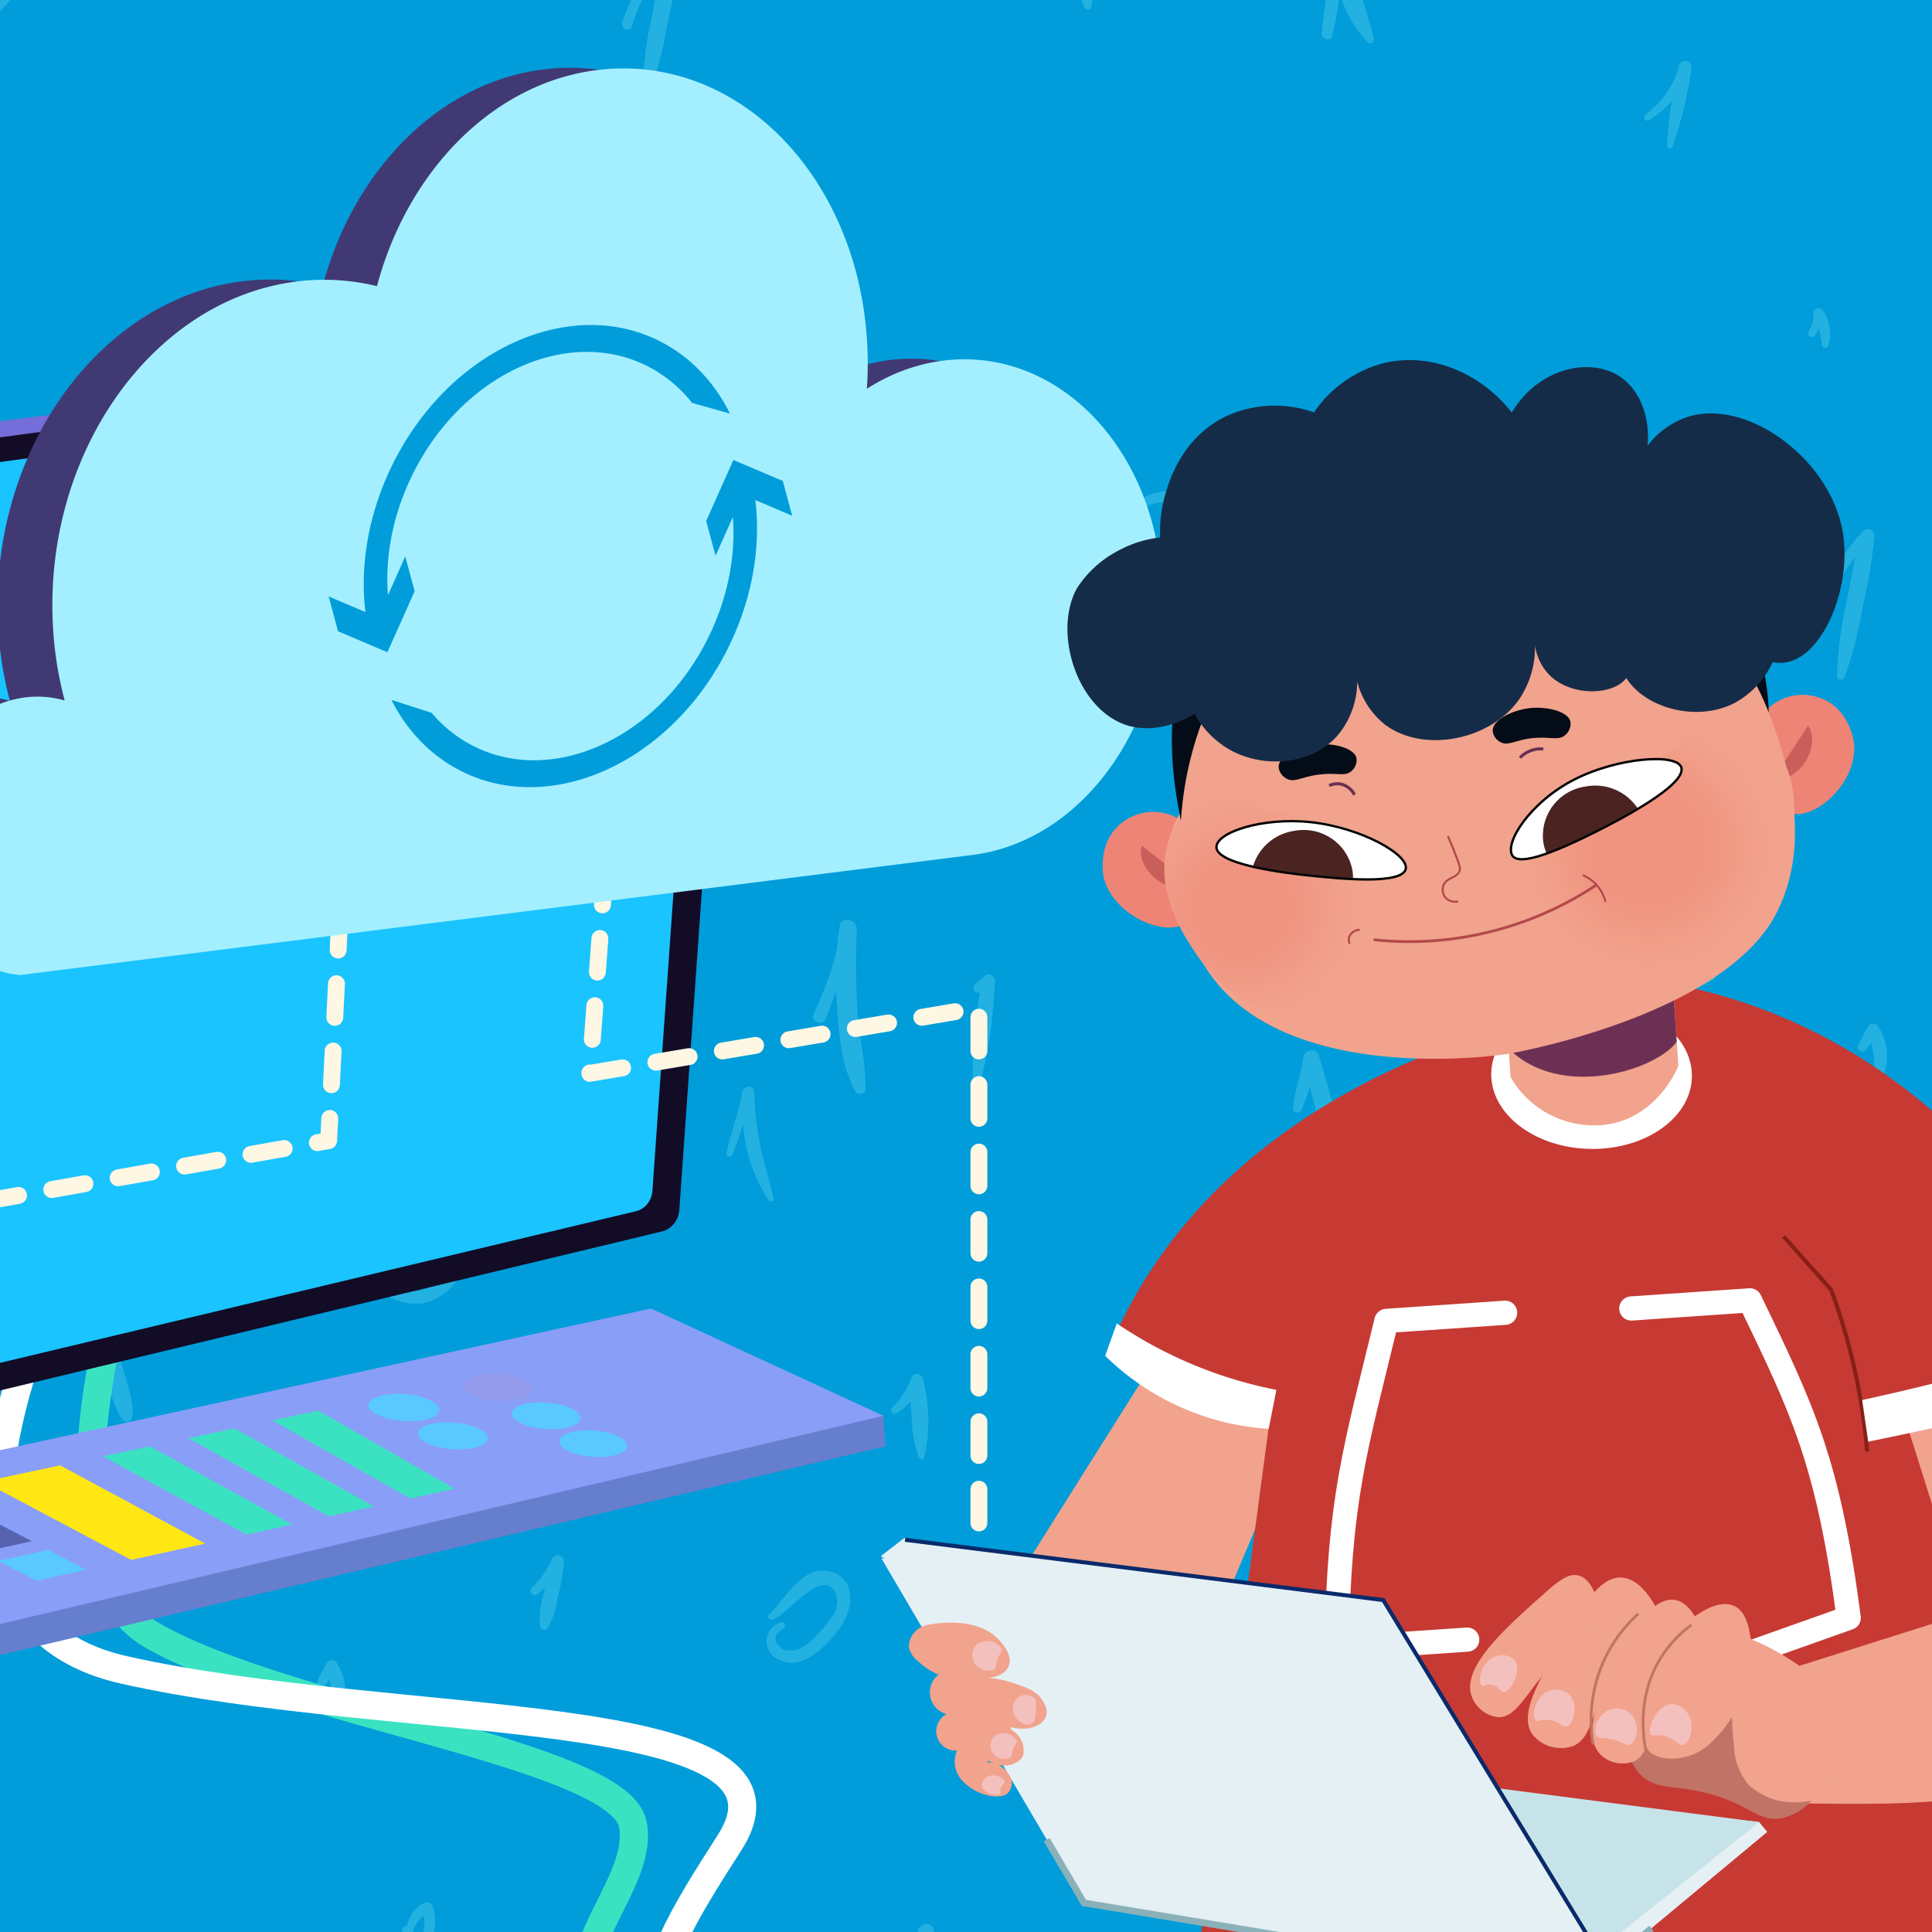 <svg width="204" height="204" fill="none" xmlns="http://www.w3.org/2000/svg"><rect width="100%" height="100%" fill="#333333" stroke="none"/><g clip-path="url(#a)"><path fill="#009DDA" d="M0 0h204v204H0z"/><g clip-path="url(#b)" fill="#B0FFFF"><g opacity=".2"><path d="M140.516 115.801c-.413-1.462-.84-2.94-1.29-4.387-.27-.833-1.523-.548-1.605.232-.21 1.83-.953 3.57-1.088 5.408a.42.42 0 0 0 .098.262c.06.075.142.128.24.158a.529.529 0 0 0 .285-.015.467.467 0 0 0 .217-.18c.383-.81.69-1.65.93-2.505.165.645.345 1.297.518 1.935.225 1.357.72 2.647 1.462 3.802a.586.586 0 0 0 .263.18.58.58 0 0 0 .592-.172.53.53 0 0 0 .135-.293c.233-1.53-.352-2.992-.75-4.432l-.007.007zM-1.381-9.813c-.638-.195-1.305-.263-1.965-.195a4.96 4.96 0 0 0-4.29 3.622c-.068.278.352.353.457.12a4.28 4.28 0 0 1 2.4-2.302 4.389 4.389 0 0 1 1.673-.285c.57.015 1.132.15 1.65.382a5.017 5.017 0 0 1 2.25 6.105C.02-.288-2.71 2.232-5.124 1.414c-2.82-.967-2.512-4.53-2.872-6.87a.361.361 0 0 0-.113-.21.346.346 0 0 0-.45 0 .324.324 0 0 0-.112.21c-.578 3.023.187 7.695 3.907 8.273 3.15.495 6.323-2.415 7.095-5.288.773-2.872-.712-6.382-3.72-7.335l.008-.008zM153.282 194.532c-.338-3.345-3.623-4.568-6.451-3.09-2.347 1.23-5.017 4.635-3.772 7.417.03.06.075.113.127.15a.41.41 0 0 0 .18.068c.068 0 .135 0 .195-.03a.414.414 0 0 0 .158-.12c.645 2.212 2.452 4.29 4.92 3.577 1.5-.427 2.385-1.95 3.143-3.187a7.858 7.858 0 0 0 1.5-4.8v.015zm-3.923 5.542c-1.08 1.343-2.663 1.17-3.675-.172a17.822 17.822 0 0 1-1.35-2.543 7.7 7.7 0 0 1 1.725-3.225c1.582-1.597 5.093-2.7 5.565.465.24 1.92-1.155 4.035-2.265 5.475zM198.245 108.293a.595.595 0 0 0-.247-.18.619.619 0 0 0-.308-.03.575.575 0 0 0-.285.12.638.638 0 0 0-.187.24c-.338.623-.698 1.245-.99 1.898a.468.468 0 0 0-.038.36c.038.12.12.225.233.285.112.06.24.075.36.038a.488.488 0 0 0 .285-.233c.18-.217.337-.442.495-.668.112.383.195.773.247 1.171.12.832.113 1.71.24 2.557.015.075.053.15.105.203.053.052.128.09.203.097.075.008.157 0 .225-.045a.338.338 0 0 0 .15-.172c.412-.9.585-1.898.502-2.888a5.68 5.68 0 0 0-.99-2.753zM114.933-5.71c-.308-2.258-.578-4.523-1.02-6.751a.83.83 0 0 0-.713-.608.82.82 0 0 0-.48.083.846.846 0 0 0-.352.337c-.84 1.845-2.4 3.346-3.293 5.25a.355.355 0 0 0-.007.263.4.4 0 0 0 .165.203c.075.045.172.06.255.037a.33.33 0 0 0 .217-.142 32.951 32.951 0 0 1 2.753-3.683c.187 1.77.442 3.54.675 5.303a21.6 21.6 0 0 0 1.335 6.157c.037.083.097.15.18.195a.4.4 0 0 0 .262.045.39.39 0 0 0 .233-.12.486.486 0 0 0 .12-.24 21.925 21.925 0 0 0-.345-6.337l.015.007zM66.166 58.401a4.66 4.66 0 0 0-1.83-3.39 4.625 4.625 0 0 0-1.778-.84 4.725 4.725 0 0 0-1.972-.037c-2.348.525-4.103 3.345-3.015 5.655.142.285.667.27.667-.097a4.119 4.119 0 0 1 .293-1.95 4.21 4.21 0 0 1 1.155-1.598 3.149 3.149 0 0 1 4.387.555c1.23 1.492.585 3.653-.247 5.183a3.983 3.983 0 0 1-1.673 1.807c-1.012.435-3.03-.637-1.83-1.875.435-.45-.345-1.215-.795-.765-1.672 1.59.053 4.26 2.183 4.095 2.902-.217 4.567-4.275 4.447-6.735l.008-.008zM29.73 112.411c-.578-1.935-3.03-3.18-4.83-2.047-.503.33-.9.795-1.148 1.342a3.189 3.189 0 0 0-.262 1.748 3.065 3.065 0 0 1-.083-.698c0-.487-.75-.585-.758-.082a3.874 3.874 0 0 0 1.006 2.827c.345.383.765.683 1.23.9.465.218.975.338 1.485.353a3.567 3.567 0 0 0 2.715-1.373c.322-.412.547-.9.66-1.41a3.647 3.647 0 0 0-.008-1.56h-.007zm-3.195 3.345a2.527 2.527 0 0 1-2.445-1.057c.082.09.172.165.27.24.052.037.112.06.172.06.06 0 .12-.023.173-.06a.294.294 0 0 0 .097-.15.298.298 0 0 0-.015-.18 2.668 2.668 0 0 1-.24-1.613c.09-.547.353-1.057.743-1.455 1.087-1.005 2.827-.24 3.345 1.02.577 1.44-.668 2.97-2.063 3.21l-.022-.015h-.015zM145.061 4.175c-.39-2.018-1.2-3.938-1.672-5.926a32.685 32.685 0 0 1-.84-6.21c-.06-1.05-1.89-1.042-1.883 0v1.275c-.12 3.42-.787 6.825-1.102 10.223-.06.6.922.923 1.087.278.353-1.486.638-2.993.833-4.516a11.888 11.888 0 0 0 2.985 5.213c.232.233.645-.052.585-.345l.007.008zM192.418 32.728a.496.496 0 0 0-.285-.172.5.5 0 0 0-.33.03.486.486 0 0 0-.248.225.552.552 0 0 0-.067.33 3.37 3.37 0 0 1-.51 1.852c-.248.42.315.833.615.465.172-.247.322-.502.45-.78.157.585.262 1.178.337 1.77a.336.336 0 0 0 .105.188c.053.052.12.082.195.09.075.007.15 0 .21-.045a.321.321 0 0 0 .143-.158c.21-.637.262-1.312.15-1.972a4.186 4.186 0 0 0-.773-1.823h.008zM91.382 115.044c.052-2.708-.608-5.34-.833-8.041a81.57 81.57 0 0 1-.075-8.88c0-1.17-1.807-1.395-1.83-.21-.127.758-.21 1.53-.27 2.303a34.707 34.707 0 0 1-2.46 6.847c-.36.833.9 1.313 1.268.518.42-.975.787-1.973 1.102-2.985 0 .72.068 1.417.12 2.122.218 2.896.488 5.918 1.898 8.491.247.42 1.065.442 1.08-.165zM32.175 44.819c0-3.63-1.462-7.613-2.625-11.033a.827.827 0 0 0-.33-.555.854.854 0 0 0-1.185.172.822.822 0 0 0-.157.63c0 1.995-.886 3.968-1.208 5.94a.42.42 0 0 0 .097.263c.06.075.143.127.24.15a.524.524 0 0 0 .285-.015.465.465 0 0 0 .218-.18c.405-1.028.667-2.138.99-3.225.262.982.525 1.965.84 2.932a22.067 22.067 0 0 0 1.823 5.063c.247.375 1.027.428 1.02-.142h-.008zM71.784-5.29a.674.674 0 0 0-.098-.42.719.719 0 0 0-.33-.286.72.72 0 0 0-.435-.03.737.737 0 0 0-.367.233A22.617 22.617 0 0 0 65.7 2.36c-.202.675.84 1.095 1.02.42a17.092 17.092 0 0 1 3.038-5.85c-.345 1.56-.593 3.164-.9 4.71a39.549 39.549 0 0 0-1.02 7.785.392.392 0 0 0 .075.27.395.395 0 0 0 .232.157.4.4 0 0 0 .465-.232 37.172 37.172 0 0 0 1.86-7.125 59.633 59.633 0 0 0 1.32-7.786h-.007zM86.335 45.501a79.92 79.92 0 0 1-.203-9.285c.135-2.97.675-5.85 1.005-8.776a.863.863 0 0 0-.157-.54.803.803 0 0 0-.466-.314.857.857 0 0 0-.562.052.867.867 0 0 0-.405.397c-1.478 3.646-3.638 7.096-5.49 10.56-.368.676.727 1.096 1.095.443 1.147-2.062 2.235-4.177 3.405-6.307-.503 4.65-.09 9.36 1.222 13.853.03.052.076.105.128.127.053.03.12.038.18.03a.29.29 0 0 0 .165-.082.268.268 0 0 0 .083-.165v.007zM14.542 85.418a2.718 2.718 0 0 0-2.175-1.913 1.951 1.951 0 0 0-1.26.248c-.375.225-.667.57-.825.982-.075.21-.113.435-.12.66a.602.602 0 0 0-.278.285.557.557 0 0 0-.03.398 4.566 4.566 0 0 0 1.336 1.875c.6.495 1.32.832 2.085.967a.623.623 0 0 0 .592-.255c.345-.457.585-.982.698-1.545a3.918 3.918 0 0 0-.03-1.695l.007-.007zm-2.032-.45c1.005.495.93 1.672.517 2.55a3.913 3.913 0 0 1-1.897-1.35 1.013 1.013 0 0 1-.03-.578c.052-.187.157-.36.307-.495.15-.127.338-.21.533-.232a.945.945 0 0 1 .57.112v-.007zM45.623 201.177a.602.602 0 0 0-.315-.293.605.605 0 0 0-.427 0 3.433 3.433 0 0 0-1.905 2.453.42.42 0 0 0-.285.052.4.4 0 0 0-.18.233 3.177 3.177 0 0 0 1.17 3.12c.097.075.21.113.337.113.128 0 .24-.038.338-.113a5.248 5.248 0 0 0 1.462-2.603 5.302 5.302 0 0 0-.18-2.977l-.015.015zm-1.672 4.38a2.197 2.197 0 0 1-.503-.75v-.067c.03-.481.165-.946.39-1.366.225-.42.533-.795.915-1.087.105.57.083 1.155-.052 1.725a4.047 4.047 0 0 1-.75 1.553v-.008zM177.26 7.01c0 .135-.06.277-.09.412a9.324 9.324 0 0 1-3.45 4.665c-.315.24 0 .833.367.615a9.42 9.42 0 0 0 2.445-2.077 31.842 31.842 0 0 0-.487 4.77c0 .292.412.442.525.135a41.581 41.581 0 0 0 2.032-8.355c.143-.87-1.185-1.013-1.35-.158l.008-.007zM44.513 73.717c-4.478-1.387-7.193 6.63-3.038 8.13 0 .016 0 .03.015.046.008.015.023.022.038.03 2.122.96 3.93-.93 4.522-2.82.593-1.89.863-4.643-1.537-5.393v.007zm1.005 4.845c-.323 1.725-1.538 3.788-3.495 3.346a.28.28 0 0 0 .09-.098.247.247 0 0 0 .03-.127.353.353 0 0 0-.03-.128.28.28 0 0 0-.09-.098c-1.89-1.77-1.628-6.495 1.537-6.682 2.243-.165 2.25 2.25 1.958 3.795v-.008zM180.942 95.64c-4.47-1.387-7.185 6.631-3.03 8.131v.045c.008.015.022.022.037.03 2.123.96 3.931-.93 4.531-2.828.6-1.897.855-4.635-1.545-5.385l.007.008zm1.013 4.838c-.33 1.718-1.545 3.788-3.495 3.345a.255.255 0 0 0 .12-.225.248.248 0 0 0-.03-.127.292.292 0 0 0-.09-.098c-1.898-1.77-1.636-6.495 1.537-6.682 2.235-.158 2.25 2.257 1.98 3.795h-.022v-.008zM47.303 116.836c-.42-1.86-1.005-3.675-1.395-5.543a32.677 32.677 0 0 1-.638-5.73c0-.75-1.162-.66-1.282 0-.36 2.205-1.23 4.328-1.673 6.525-.075.36.488.488.623.158.45-1.065.795-2.175 1.148-3.278.18 2.88 1.11 5.663 2.707 8.071a.28.28 0 0 0 .15.09c.06.015.12.007.18-.015a.283.283 0 0 0 .135-.113.345.345 0 0 0 .045-.172v.007zM81.684 126.549c-.42-1.853-1.005-3.675-1.402-5.543a32.687 32.687 0 0 1-.638-5.73c0-.75-1.162-.66-1.267 0-.36 2.205-1.238 4.32-1.673 6.518-.075.36.48.487.623.157.442-1.065.787-2.175 1.14-3.27a16.47 16.47 0 0 0 2.707 8.063.293.293 0 0 0 .473-.022.287.287 0 0 0 .045-.173h-.008z"/></g><g opacity=".2"><path d="M193.453 158.178c-3.705-.368-6.105 2.992-7.433 5.955a.314.314 0 0 0-.03.217.29.29 0 0 0 .353.203.285.285 0 0 0 .172-.135c1.29-1.56 2.513-3.443 4.41-4.29 2.13-.945 4.425-.225 5.018 2.167a6.861 6.861 0 0 1-.795 5.055c-.27.488-.66.893-1.133 1.185a3.305 3.305 0 0 1-1.56.488c-1.545 0-2.767-1.913-1.32-3.068a.538.538 0 0 0 .053-.72.544.544 0 0 0-.33-.195.471.471 0 0 0-.375.083c-2.153 1.59-1.005 4.853 1.485 5.265 3.307.555 5.235-2.723 5.633-5.543.397-2.82-.803-6.345-4.133-6.667h-.015zM99.835 208.047c-.413-1.47-.84-2.94-1.29-4.388-.27-.832-1.523-.555-1.605.233-.21 1.83-.953 3.57-1.088 5.408a.42.42 0 0 0 .097.262c.06.075.143.128.24.15a.52.52 0 0 0 .286-.015.459.459 0 0 0 .217-.18c.383-.81.69-1.65.93-2.505.165.653.345 1.305.518 1.95.225 1.358.72 2.648 1.462 3.803a.622.622 0 0 0 .27.18.59.59 0 0 0 .323 0 .543.543 0 0 0 .27-.173.55.55 0 0 0 .135-.292c.232-1.53-.353-3-.75-4.433h-.015zM124.751 52.094a4.984 4.984 0 0 0-3.856.39 4.827 4.827 0 0 0-1.507 1.275 4.84 4.84 0 0 0-.893 1.762c-.067.278.353.353.458.12.225-.525.555-.997.967-1.395.413-.397.9-.705 1.433-.907a4.393 4.393 0 0 1 1.673-.285c.57.015 1.132.15 1.65.382a5.012 5.012 0 0 1 2.25 6.105c-.773 2.078-3.503 4.598-5.918 3.78-2.82-.967-2.513-4.53-2.873-6.87a.36.36 0 0 0-.112-.21.347.347 0 0 0-.45 0 .327.327 0 0 0-.113.21c-.577 3.023.188 7.696 3.908 8.273 3.15.495 6.323-2.415 7.095-5.288.773-2.872-.712-6.382-3.72-7.335l.008-.007zM108.152 177.341c-.112-1.673.315-3.203.338-4.823 0-.585-.84-.907-1.065-.277v.06c-.195.382-.353.78-.48 1.185-.54 1.237-1.193 2.437-1.8 3.645-.188.36.382.577.57.232l.772-1.402c-.172 2.107.165 4.335 1.305 5.543.053.06.12.105.188.127a.399.399 0 0 0 .232 0 .415.415 0 0 0 .195-.127.447.447 0 0 0 .098-.21c.187-1.305-.27-2.648-.353-3.961v.008zM159.237 159.79c-.938-3.135-4.876-3.907-7.531-2.422-3.21 1.807-3.615 6.165-1.822 9.105a2.546 2.546 0 0 0 .442 1.875 2.942 2.942 0 0 0 3.795.983c3.075-1.313 6.091-6.241 5.108-9.541h.008zm-2.836 5.303c-.54.885-1.2 1.68-1.957 2.385a2.631 2.631 0 0 1-1.995.833c-.743-.09-2.175-1.253-1.035-2.138a.585.585 0 0 0 .097-.818.583.583 0 0 0-.817-.097l-.098.067a7.56 7.56 0 0 1 .705-5.175 3.957 3.957 0 0 1 2.228-1.687 3.98 3.98 0 0 1 2.79.187c2.648 1.365 1.275 4.605.082 6.443zM171.35 175.248a.924.924 0 0 0-.165-.592.945.945 0 0 0-.51-.353.922.922 0 0 0-.615.06.924.924 0 0 0-.436.443 18.728 18.728 0 0 1-2.902 4.402c-.413.503.352 1.276.832.833a23.009 23.009 0 0 0 1.523-1.673 45.248 45.248 0 0 0-.428 9.968c.015.075.053.15.105.203.053.052.128.09.203.097.075.008.157 0 .225-.045a.374.374 0 0 0 .15-.172c1.328-4.155 1.733-8.888 2.01-13.178l.008.007zM192.298 120.309a4.66 4.66 0 0 0-1.83-3.39 4.626 4.626 0 0 0-1.778-.84 4.732 4.732 0 0 0-1.972-.038c-2.348.525-4.103 3.345-3.016 5.655.143.285.668.27.668-.097a4.118 4.118 0 0 1 .293-1.95 4.21 4.21 0 0 1 1.155-1.598 3.15 3.15 0 0 1 4.387.555c1.23 1.493.585 3.653-.247 5.183a3.984 3.984 0 0 1-1.673 1.807c-1.012.435-3.03-.637-1.83-1.875.435-.45-.345-1.215-.795-.765-1.673 1.59.053 4.26 2.183 4.095 2.902-.217 4.567-4.275 4.447-6.735l.008-.007zM207.126 187.721a2.677 2.677 0 0 0-.675-1.867 2.717 2.717 0 0 0-1.778-.893 3.644 3.644 0 0 0-1.95.495 3.677 3.677 0 0 0-1.395 1.455c-.892 1.673-.427 3.818.503 5.393.157.27.66.292.675-.098.067-1.672-.653-5.347 1.935-5.535 2.362-.165.66 2.88-.293 4.56l-.12-.225a.5.5 0 0 0-.037-.375.544.544 0 0 0-.278-.255.527.527 0 0 0-.66.233 1.77 1.77 0 0 0-.18.682c-.007.24.03.473.12.698.09.217.225.42.398.585.172.165.375.292.6.367.157.068.33.068.487 0a.619.619 0 0 0 .345-.345c.833-1.59 2.318-2.932 2.295-4.882l.008.007zM158.306 106.733c0-3.63-1.462-7.613-2.625-11.033a.827.827 0 0 0-.33-.555.854.854 0 0 0-1.185.173.82.82 0 0 0-.157.63c0 1.995-.885 3.967-1.208 5.94a.42.42 0 0 0 .098.262c.06.075.142.128.24.15a.52.52 0 0 0 .285-.015.455.455 0 0 0 .217-.18c.405-1.027.668-2.137.99-3.225.263.983.525 1.965.84 2.933a22.097 22.097 0 0 0 1.823 5.063c.247.375 1.027.427 1.02-.143h-.008zM197.915 56.616a.673.673 0 0 0-.097-.42.719.719 0 0 0-.33-.285.719.719 0 0 0-.435-.03.739.739 0 0 0-.368.233 22.616 22.616 0 0 0-4.852 8.153c-.203.675.84 1.095 1.02.42a17.082 17.082 0 0 1 3.037-5.85c-.345 1.56-.592 3.165-.9 4.71a39.586 39.586 0 0 0-1.02 7.785.395.395 0 0 0 .075.27.397.397 0 0 0 .233.157.398.398 0 0 0 .465-.232 37.209 37.209 0 0 0 1.86-7.125 59.633 59.633 0 0 0 1.32-7.786h-.008zM108.82 42.83a.815.815 0 0 0-.157-.36.7.7 0 0 0-.315-.232 3.02 3.02 0 0 0-1.838-.082 3.088 3.088 0 0 0-1.552.99c-.18.21-.323.442-.435.69a.236.236 0 0 0-.135.12c-.113.18-.188.382-.218.592-.03.21-.015.42.038.63 0 .398.142.788.412 1.088a.3.3 0 0 0 .195.105c.075.015.15 0 .225-.03.39.292.878.435 1.365.413 1.943-.165 2.46-2.333 2.408-3.908l.007-.015zm-2.22 2.506a1.12 1.12 0 0 1-.622.142 1.175 1.175 0 0 1-.608-.202c.12-.42.36-.788.698-1.073.345-.33.802-.525 1.282-.54a2.07 2.07 0 0 1-.172.923 2.01 2.01 0 0 1-.57.75h-.008zM161.224 48.321a2.968 2.968 0 0 0-1.477-.81 3.046 3.046 0 0 0-1.68.112 4.572 4.572 0 0 0-2.513 2.94.275.275 0 0 0 0 .173c.023.06.06.105.113.135.052.03.112.038.172.03a.24.24 0 0 0 .15-.09c.84-.93 2.693-2.932 4.14-1.725a1.515 1.515 0 0 1 .39 1.11 1.54 1.54 0 0 1-.157.578c-.09.18-.218.345-.375.472a7.144 7.144 0 0 1-2.513 1.47.394.394 0 0 0-.187.195.37.37 0 0 0-.015.27.382.382 0 0 0 .42.278c1.372-.293 2.797-.675 3.607-1.92.338-.473.51-1.043.495-1.628a2.633 2.633 0 0 0-.592-1.59h.022zM105.04 103.621c0-.518-.577-.998-1.042-.585-.465.412-.675.577-1.013.832a.569.569 0 0 0-.18.308.571.571 0 0 0 .045.352.527.527 0 0 0 .255.255.568.568 0 0 0 .353.045 52.78 52.78 0 0 0-.75 10.028.345.345 0 0 0 .067.24.317.317 0 0 0 .218.12.337.337 0 0 0 .24-.067.324.324 0 0 0 .12-.218 48.924 48.924 0 0 0 1.687-11.318v.008zM82.952 71.977c0-.585-.84-.585-1.065-.128-.675 1.493-1.47 2.925-2.235 4.38-.165.323.367.63.562.316.375-.6.735-1.2 1.103-1.8a20.81 20.81 0 0 0-.105 5.91.27.27 0 0 0 .097.157.28.28 0 0 0 .173.075c.06 0 .127 0 .18-.037a.318.318 0 0 0 .127-.135 24.552 24.552 0 0 0 1.163-8.753v.015zM13.184 145.225c-.412-1.47-.84-2.94-1.29-4.388-.27-.832-1.522-.555-1.605.233-.21 1.83-.952 3.57-1.087 5.407a.42.42 0 0 0 .097.263.43.43 0 0 0 .24.15.529.529 0 0 0 .285-.015.47.47 0 0 0 .218-.18c.382-.81.69-1.65.93-2.505.165.652.345 1.305.517 1.95.225 1.357.72 2.647 1.463 3.802a.605.605 0 0 0 .27.18.59.59 0 0 0 .322 0 .546.546 0 0 0 .27-.172.556.556 0 0 0 .135-.293c.233-1.53-.352-3-.75-4.432h-.015zM97.457 145.607c-.142-.54-.99-.787-1.207-.142a8.762 8.762 0 0 1-2.093 3.21c-.24.277.135.757.45.577a5.771 5.771 0 0 0 1.545-1.312c0 .645.09 1.297.128 1.92.015 1.38.27 2.752.75 4.043.097.225.502.262.57 0a17.728 17.728 0 0 0-.15-8.296h.007zM49.2 131.484a5.24 5.24 0 0 0-1.98-3.412 5.202 5.202 0 0 0-3.802-1.05c-3.255.315-4.643 3.435-4.425 6.367a5.24 5.24 0 0 1-.225-.465c-.15-.36-.765-.202-.668.195a5.964 5.964 0 0 0 2.415 3.48 6.007 6.007 0 0 0 4.11 1.013 5.73 5.73 0 0 0 3.45-2.19 5.724 5.724 0 0 0 1.126-3.93v-.008zm-5.017 4.815a4.896 4.896 0 0 1-2.558-.352c-.802-.345-1.5-.9-2.017-1.605.03-.023.06-.045.082-.075.488-2.198.833-5.22 3.585-5.678a3.758 3.758 0 0 1 2.955.653c.42.307.773.697 1.036 1.147.262.45.427.953.48 1.47a4.36 4.36 0 0 1-.953 2.88 4.35 4.35 0 0 1-2.595 1.568h-.015v-.008zM35.505 175.503a.575.575 0 0 0-.255-.18c-.097-.037-.202-.052-.307-.037a.604.604 0 0 0-.472.367c-.338.623-.698 1.245-.983 1.898a.497.497 0 0 0-.015.33.5.5 0 0 0 .21.255c.097.052.21.075.322.052a.463.463 0 0 0 .278-.18c.165-.217.33-.442.487-.667a7.7 7.7 0 0 1 .248 1.17c.12.832.12 1.672.24 2.557a.344.344 0 0 0 .112.195c.06.053.128.083.203.098.075.008.157 0 .225-.045a.41.41 0 0 0 .157-.165c.42-.9.593-1.89.518-2.88a5.761 5.761 0 0 0-.968-2.76v-.008zM25.245 151.592c-2.37 0-3.023 2.656-2.693 4.561.038.27.48.36.563.067.247-.885.277-1.935.915-2.677.405-.458 1.29-1.035 1.882-.39.263.457.353.997.24 1.522a6.059 6.059 0 0 1-.892 3.068c-.158.24-.368.45-.615.6-.24.157-.518.262-.803.307-.99.128-2.01-.787-1.177-1.747.39-.458-.353-1.005-.743-.563a2.194 2.194 0 0 0-.442 1.02c-.053.375-.015.758.127 1.103.135.352.368.66.66.892.293.233.645.39 1.02.45 2.46.39 3.66-2.22 3.998-4.177.277-1.613.165-4.051-2.033-4.043l-.007.007zM87.88 166.016c-3.053-1.02-4.906 2.737-6.631 4.417a.333.333 0 0 0-.09.45.323.323 0 0 0 .195.15.352.352 0 0 0 .248-.022c1.635-.563 5.467-5.85 6.69-2.633.57 1.53-.93 3.068-1.883 4.088a5.86 5.86 0 0 1-1.995 1.612 2.343 2.343 0 0 1-1.748.075c-1.042-.825-1.042-1.545 0-2.152.39-.128.21-.833-.202-.705a2.071 2.071 0 0 0-1.035.667c-.27.323-.435.72-.48 1.133-.045.42.038.84.24 1.207.203.368.503.675.878.863 2.55 1.47 5.152-1.32 6.54-3.15 1.387-1.83 1.972-5.078-.728-6.015v.015zM59.559 164.928a.664.664 0 0 0-.12-.443.706.706 0 0 0-.375-.262.657.657 0 0 0-.765.375 8.95 8.95 0 0 1-2.138 3.023c-.405.39.083 1.05.555.705.293-.21.57-.435.84-.683-.045.173-.075.353-.112.518a8.95 8.95 0 0 0-.413 3.562.427.427 0 0 0 .113.225c.06.06.135.105.217.128a.438.438 0 0 0 .458-.15 8.043 8.043 0 0 0 1.027-3.06c.338-1.29.578-2.61.72-3.938h-.007zM12.232 166.016a4.663 4.663 0 0 0-1.83-3.391 4.625 4.625 0 0 0-1.778-.84 4.718 4.718 0 0 0-1.972-.037c-2.348.525-4.103 3.345-3.015 5.655.142.285.667.27.667-.097a4.118 4.118 0 0 1 .293-1.95 4.143 4.143 0 0 1 1.155-1.598 3.183 3.183 0 0 1 2.31-.63 3.13 3.13 0 0 1 2.085 1.177c1.23 1.493.585 3.661-.248 5.191a3.969 3.969 0 0 1-1.672 1.8c-1.013.442-3.03-.63-1.83-1.86.435-.45-.338-1.223-.833-.78-1.672 1.59.053 4.26 2.183 4.102 2.947-.24 4.612-4.305 4.492-6.735l-.007-.007zM125.621 143.822a2.55 2.55 0 0 0-1.343-.022 2.595 2.595 0 0 0-1.17.66c-1.005 1.05-.72 2.737-1.785 3.735-.285.27 0 .832.375.63l.285-.158c-.428 1.733-.57 4.515 1.673 5.01 2.512.593 3.877-2.655 4.395-4.522.577-2.115 0-4.74-2.438-5.34l.008.007zm-.788 8.003c-1.815 1.447-1.718-2.108-1.515-3.023.12-.502-.3-.742-.705-.69.247-.345.45-.705.622-1.095.346-.735.713-1.785 1.726-1.672.465.112.877.375 1.177.742.293.375.458.833.458 1.313a6.3 6.3 0 0 1-1.755 4.425h-.008z"/></g></g><g clip-path="url(#c)"><path d="M15.256 126.569s-13.341 37.903.751 46.068c14.093 8.166 49.326 12.647 50.806 19.96 1.48 7.312-11.265 15.927-.728 22.605" stroke="#3BE2C2" stroke-width="2.967" stroke-linecap="round" stroke-linejoin="round"/><path d="M11.3 124.542s-26.913 45.287 1.766 51.776c28.684 6.486 73.533 3.258 63.997 18.2-9.532 14.942-16.233 24.927 18.611 34.388" stroke="#fff" stroke-width="2.967" stroke-linecap="round" stroke-linejoin="round"/><path fill-rule="evenodd" clip-rule="evenodd" d="M-74.517 56.202 77.83 38.292s-1.17-1.92-4.658-2.933L-76.216 53.944s-3.786.695-3.137 6.301l3.054.559s.506-2.956 1.778-4.602h.004z" fill="#736ED9"/><path fill-rule="evenodd" clip-rule="evenodd" d="M-69.749 159.596-76.43 58.894c-.098-1.42.702-2.545 1.914-2.692l149.103-20.05c1.767-.264 3.511 1.386 3.383 3.205l-6.24 88.384c-.08 1.125-.808 2.031-1.835 2.288l-136.215 32.723c-1.627.373-3.303-1.167-3.428-3.156z" fill="#120C26"/><path fill-rule="evenodd" clip-rule="evenodd" d="m-64.77 155.613-6.346-94.828c-.09-1.34.665-2.401 1.805-2.545L71.604 39.021c1.672-.253 3.314 1.31 3.197 3.04l-5.912 83.671c-.075 1.065-.762 1.918-1.733 2.16l-128.69 30.688c-1.533.355-3.115-1.099-3.236-2.967z" fill="#1AC4FF"/><path d="m-55.116 168.392 26.558 13.1 122.054-28.775-.207-3.224-148.405 15.622v3.277z" fill="#657ECE"/><path d="m-55.116 165.119 26.558 13.099 121.846-28.721-24.55-11.329-123.854 26.951z" fill="#899EF7"/><path opacity=".43" d="m3.357 162.737-5.312 1.155-4.126-2.141 5.36-1.151 4.078 2.14v-.003z" fill="#171751"/><path d="m9.114 165.757-5.244 1.155-4.054-2.103 5.293-1.155 4.005 2.103z" fill="#5AC9FF"/><path d="m21.67 162.989-7.815 1.722-15.595-8.268 8.09-1.714 15.32 8.26z" fill="#FFE713"/><path d="m30.836 160.973-4.798 1.057-15.165-8.256 4.968-1.053 14.995 8.252zM39.477 159.067l-4.738 1.046-14.859-8.249 4.904-1.038 14.693 8.245v-.004zM48.005 157.191l-4.677 1.03-14.56-8.241 4.839-1.027 14.395 8.238h.003z" fill="#3BE2C2"/><path d="M45.669 147.979c1.22.714.868 1.578-.785 1.933-1.654.355-3.998.068-5.24-.645-1.246-.714-.895-1.59.777-1.944 1.676-.355 4.02-.057 5.248.66v-.004zM50.795 150.977c1.2.702.85 1.555-.781 1.914-1.635.355-3.949.079-5.168-.627-1.22-.706-.872-1.566.781-1.925 1.654-.355 3.964-.068 5.172.638h-.004z" fill="#5AC9FF"/><path d="M55.597 145.862c1.193.713.838 1.57-.793 1.921-1.627.347-3.933.061-5.138-.653-1.204-.713-.86-1.586.79-1.933s3.94-.049 5.137.668l.004-.003z" fill="#949BEC"/><path d="M60.607 148.859c1.174.698.82 1.552-.793 1.903-1.608.351-3.885.071-5.074-.631s-.842-1.563.79-1.902c1.626-.34 3.9-.072 5.077.63zM65.533 151.807c1.156.687.8 1.522-.793 1.88-1.589.359-3.831.08-5.001-.611-1.17-.691-.823-1.54.789-1.895 1.608-.351 3.854-.072 5.005.623v.003z" fill="#5AC9FF"/><path d="m35.883 96.758-1.181 23.682-61.044 10.785M63.877 91.993l-1.601 21.344 41.087-6.937v57.1" stroke="#FDF7E4" stroke-width="1.782" stroke-linecap="round" stroke-linejoin="round" stroke-dasharray="3.56 3.56"/><path d="M115.833 72.33c-1.257 4.22-3.367 8.007-6.089 11.008-2.983 3.292-6.709 5.64-10.858 6.595a19.41 19.41 0 0 1-1.755.313L-3.658 103.021c-5.829-.502-10.551-5.919-10.978-13.114-.381-6.418 2.771-12.311 7.49-14.912a11.122 11.122 0 0 1 4.017-1.322c1.446-.18 2.85-.06 4.171.325a37.57 37.57 0 0 1-.796-3.71 38.7 38.7 0 0 1-.438-3.984c-.785-13.27 5.043-25.49 14.119-31.96 3.53-2.518 7.554-4.168 11.865-4.67.03 0 .057-.007.087-.007 2.82-.321 5.576-.121 8.188.517a36.467 36.467 0 0 1 1.288-3.926c2.363-6.048 6.217-11.16 11.02-14.565C49.73 9.311 53.55 7.76 57.646 7.3 72.264 5.649 84.885 18.526 85.91 36.05c.099 1.669.091 3.323-.026 4.942 2.484-1.593 5.244-2.639 8.18-2.99 11.896-1.427 22.18 9.072 23.018 23.44a31.701 31.701 0 0 1-1.254 10.895l.004-.008z" fill="#413974"/><path d="M120.08 76.052c-1.978 4.443-4.953 8.188-8.584 10.744-2.126 1.495-4.474 2.578-6.981 3.156-.577.132-1.162.238-1.755.313L2.137 102.957c-5.821-.506-10.536-5.923-10.963-13.11-.256-4.32 1.088-8.397 3.432-11.394 1.91-2.443 4.481-4.164 7.392-4.708a10.37 10.37 0 0 1 4.832.219 38.406 38.406 0 0 1-1.23-7.686C4.934 55.1 8.97 44.673 15.681 37.806c3.5-3.59 7.728-6.203 12.398-7.448a24.112 24.112 0 0 1 3.458-.661 23.106 23.106 0 0 1 5.572.023c.91.113 1.809.279 2.692.494 1.567-5.87 4.485-11.088 8.328-15.059 4.16-4.296 9.407-7.143 15.21-7.792 14.595-1.635 27.192 11.239 28.22 28.748.097 1.668.09 3.318-.027 4.942 2.48-1.59 5.236-2.636 8.17-2.987 11.876-1.415 22.14 9.08 22.978 23.436.302 5.206-.672 10.216-2.604 14.561l.003-.011z" fill="#A3EFFF"/><path d="m42.792 58.754-2.877 6.44-5.213-2.216.989 3.674 5.213 2.216 2.88-6.44-.992-3.674z" fill="#009DDA"/><path d="m77.082 43.669-4.002-1.125a14.294 14.294 0 0 0-4.266-3.643c-8.23-4.568-19.397.14-24.89 10.495-2.28 4.3-3.303 8.988-2.963 13.45.064.869.181 1.73.351 2.579.147.725-.28 1.555-.951 1.85-.668.294-1.333-.053-1.476-.778a25.79 25.79 0 0 1-.299-1.861c-.645-5.399.491-11.144 3.27-16.384 6.251-11.786 18.962-17.147 28.332-11.949a16.02 16.02 0 0 1 3.183 2.326c1.506 1.416 2.752 3.118 3.703 5.04h.008zM75.556 58.682l2.877-6.444 5.213 2.22-.992-3.677-5.214-2.212-2.876 6.44.992 3.673z" fill="#009DDA"/><path d="M76.485 69.185C70.229 80.97 57.519 86.328 48.149 81.129a15.998 15.998 0 0 1-3.183-2.321 17.556 17.556 0 0 1-3.632-4.904l4.24 1.363a14.175 14.175 0 0 0 3.956 3.265c8.23 4.568 19.393-.14 24.89-10.495 2.28-4.3 3.303-8.988 2.963-13.45a20.902 20.902 0 0 0-.35-2.575c-.148-.725.279-1.556.95-1.85.669-.295 1.333.053 1.477.778.12.615.222 1.238.298 1.86.645 5.4-.49 11.145-3.27 16.385h-.003z" fill="#009DDA"/></g><g clip-path="url(#d)"><path d="m139.684 144.439-14.348 34.136-19.263-9.785 15.789-25.071 17.822.72zM227.413 162.895a59.51 59.51 0 0 0-8.978-25.937l-21.818 2.238 10.892 31.502-26.32 15.437 9.169 4.29s28.484-.859 35.346-11.151c2.06-3.037 3.609-7.986 1.713-16.383l-.004.004z" fill="#F1A38D"/><path d="m179.103 104.431-15.611 3.027c-5.413.976-34.977 8.142-46.185 34.566a171.006 171.006 0 0 0 5.318 3.114 164.947 164.947 0 0 0 11.312 5.756l-7.69 57.505 84.58-3.938c-1.106-12.847-2.65-39.735-8.363-53.537 2.204-.421 4.429-.876 6.68-1.362a237.03 237.03 0 0 0 14.981-3.817c-1.149-3.526-13.723-33.919-45.027-41.314h.005z" fill="#C63A33"/><path d="m181.974 175.53 13.234-4.701c-2.169-16.5-4.88-22.009-10.436-33.525l-12.522.859M154.922 173.127l-13.776.937c.221-15.771 1.956-21.045 5.248-34.591l12.531-.859" stroke="#fff" stroke-width="2.555" stroke-linecap="round" stroke-linejoin="round"/><path d="M178.647 113.696c.074-4.303-4.61-7.873-10.462-7.972-5.851-.1-10.648 3.313-10.722 7.616-.073 4.307 4.611 7.877 10.462 7.972 5.851.1 10.649-3.313 10.722-7.616zM116.705 143.169a27.11 27.11 0 0 0 17.254 7.703l.815-4.116a45.8 45.8 0 0 1-12.179-4.238 45.369 45.369 0 0 1-4.676-2.78l-1.219 3.431h.005z" fill="#fff"/><path d="M189.795 190.421c-.816.182-3.24.607-5.106-.79-2.906-2.16-2.017-6.922-1.834-7.916a13.06 13.06 0 0 1 2.051-4.888 33.853 33.853 0 0 1-2.437 4.563c-1.51 2.386-2.299 3.596-3.765 4.151a5.834 5.834 0 0 1-4.555-.347M164.503 171.492l3.266-3.509" stroke="#C17365" stroke-width=".291" stroke-miterlimit="10"/><path d="M197.147 153.266a64.673 64.673 0 0 0-3.8-17.085l-5.018-5.626" stroke="#872017" stroke-width=".425" stroke-miterlimit="10"/><path d="m176.058 95.374 1.158 17.155c-.13.403-2.117 5.053-6.992 6.116a10.155 10.155 0 0 1-10.722-4.915l-1.158-17.154 17.71-1.202h.004z" fill="#F1A38D"/><path d="m176.032 95.374 1.011 14.631c-2.161 2.984-12.241 6.185-17.736.728l-.959-14.161 17.684-1.202v.004z" fill="#6D3054"/><path d="M125.084 97.552c-2.342 1.379-7.721-1.063-8.575-5.045 0-.147-.633-3.37 1.713-5.43a5.379 5.379 0 0 1 5.643-.928c3.791 1.834 4.038 9.742 1.219 11.398v.005z" fill="#EE8475"/><path d="M125.739 93.383c-2.446 1.414-5.882-1.765-5.196-4.107l5.196 4.107z" fill="#C95F5B"/><path d="M189.248 85.906c2.659.56 6.975-3.475 6.511-7.504-.035-.147-.447-3.413-3.327-4.615a5.395 5.395 0 0 0-5.652.928c-3.027 2.95-.711 10.523 2.468 11.19z" fill="#EE8475"/><path d="M187.301 82.158c2.763.568 5.018-3.543 3.617-5.547l-3.617 5.547z" fill="#C95F5B"/><path d="M127.804 73.262a41.654 41.654 0 0 1 5.565-9.286c7.642-8.935 25.187-13.867 38.911-6.363 9.707 5.326 13.381 14.647 14.478 17.605 1.544 4.177 4.889 13.121.859 21.115-5.504 10.926-27.933 14.882-28.484 14.964-1.774.256-23.808 3.24-31.733-8.987-3.352-5.144-2.984-11.152-2.667-16.296a39.097 39.097 0 0 1 3.071-12.752z" fill="#F1A38D"/><path d="M187.739 79.256c-.517-.79-3.071-4.775-6.433-4.22-2.572.438-3.904 3.223-4.099 3.67l-.104.06c-6.467 4.203-9.655 4.667-12.795 6.862-.876.607-6.229 4.364-5.782 8.029.677 5.6 14.856 11.906 23.604 6.458 5.01-3.132 6.459-9.022 6.723-10.12.421-1.713 1.579-6.553-1.114-10.739z" fill="url(#e)"/><path d="M123.275 89.146c.239-.86 1.397-5.474 4.767-6.003 2.572-.412 4.728 1.8 5.062 2.16h.113c8.258 2.151 11.347.746 14.322 2.46 2.824 1.604 4.407 5.343 4.29 8.31-.291 6.662-9.196 12.505-16.587 11.09-5.591-1.062-8.653-5.933-9.598-7.443-.95-1.518-3.644-5.747-2.369-10.574z" fill="url(#f)"/><path d="M177.507 81.074c-.491-1.527-6.528-1.15-11.074 1.167-4.749 2.411-7.703 6.905-6.723 8.18.481.59 1.913.343 3.626-.265a47.65 47.65 0 0 0 5.574-2.572c.616-.282 2.333-1.149 4.047-2.168 2.411-1.423 4.905-3.258 4.545-4.342h.005zM138.543 86.712c-5.07-.524-10.197 1.184-10.102 2.79.07.893 1.8 1.544 3.852 2.008 2.16.472 4.346.81 6.545 1.01.985.087 2.494.248 4.038.317 2.59.113 5.231-.017 5.539-1.037.473-1.527-4.563-4.554-9.872-5.088z" fill="#fff"/><path d="M153.971 95.175c-.242.06-.498.052-.737-.022a1.411 1.411 0 0 1-.625-.399 1.334 1.334 0 0 1-.203-1.249c.342-.893 1.448-.763 1.713-1.561.087-.248.052-.465-.438-1.714a41.17 41.17 0 0 0-.807-1.947M142.53 99.66c-.104-.191-.139-.412-.104-.625.073-.247.225-.468.433-.62.209-.156.464-.239.72-.234" stroke="#B3494B" stroke-width=".213" stroke-miterlimit="10"/><path d="M168.593 93.427a35.921 35.921 0 0 1-13.936 5.513 35.177 35.177 0 0 1-9.616.282" stroke="#B3494B" stroke-width=".291" stroke-miterlimit="10"/><path d="M169.521 95.227a4.102 4.102 0 0 0-.937-1.783 4.185 4.185 0 0 0-1.466-1.045" stroke="#B3494B" stroke-width=".213" stroke-miterlimit="10"/><path d="M143.02 83.924a2.163 2.163 0 0 0-1.406-1.124 2.04 2.04 0 0 0-1.262.148M162.959 79.096c-.43-.052-.863 0-1.271.147-.456.157-.868.421-1.193.772" stroke="#693052" stroke-width=".325" stroke-miterlimit="10"/><path d="M139.58 81.755c1.731-.165 2.494.264 3.158-.369a1.507 1.507 0 0 0 .49-1.336c-.274-1.158-2.746-1.691-4.641-1.388-1.527.247-3.579 1.176-3.579 2.325a1.568 1.568 0 0 0 .781 1.193c.92.568 1.648-.239 3.791-.42v-.005zM161.545 77.973c-1.722.247-2.368.832-3.158.36a1.484 1.484 0 0 1-.772-1.193c.009-1.193 2.29-2.264 4.203-2.394 1.544-.105 3.756.342 4.004 1.466.034.247.008.494-.078.728a1.533 1.533 0 0 1-.404.612c-.763.755-1.683.139-3.799.42h.004z" fill="#040C17"/><path d="M150.74 55.99c14.991-2.658 30.467 5.002 36.023 19.246a24.872 24.872 0 0 0-5.704-15.181c-11.208-13.954-40.876-13.92-52.479 2.134-6.818 9.416-4.693 20.412-3.886 24.485.95-15.051 10.935-28.003 26.046-30.688v.004z" fill="#040C17"/><path d="M138.739 43.546a12.84 12.84 0 0 1 7.434-5.222c4.81-1.132 10.076.946 13.455 5.231 2.797-4.676 8.18-5.89 11.373-3.817 2.16 1.405 3.248 4.307 2.966 7.317a8.881 8.881 0 0 1 4.373-3.08c6.185-1.843 14.795 4.425 16.2 12.007 1.08 5.834-1.939 13.172-5.843 13.936-.503.1-1.023.1-1.526 0a9.28 9.28 0 0 1-4.186 4.398c-4.047 1.948-9.356.36-11.26-2.728-1.518-2.438-1.141-5.834-.737-5.916.403-.087 2.116 4.055.737 5.916-1.379 1.86-5.851 2-8.154-.343a5.704 5.704 0 0 1-1.493-3.088 9.76 9.76 0 0 1-1.713 5.747c-3.062 4.29-10.136 5.66-14.17 2.572a8.576 8.576 0 0 1-2.889-4.493 8.847 8.847 0 0 1-2.125 5.738c-2.789 3.088-7.643 3.335-10.996 1.622a9.7 9.7 0 0 1-4.038-3.956c-1.193.703-4.047 2.091-7.031 1.237-5.474-1.666-7.959-9.977-5.387-14.53a11.417 11.417 0 0 1 4.142-3.835 12.126 12.126 0 0 1 4.624-1.51c-.061-1.557.13-3.118.568-4.615.386-1.322 1.692-5.73 6.099-8.037a12.356 12.356 0 0 1 9.577-.555v.004z" fill="#152C48"/><path d="M220.647 140.779c4.272 10.093 10.926 28.423 5.061 38.49-6.766 11.586-20.98 11.33-35.345 11.152l-5.362-12.943 22.625-7.161-6.003-19.033 19.024-10.505z" fill="#F1A38D"/><path d="M194.314 179.846a24.7 24.7 0 0 0-16.252-8.441l-8.406 5.817s14.495 15.636 18.412 14.76c3.921-.876 7.565-7.066 7.565-7.066l-1.319-5.087v.017z" fill="#F1A38D"/><path d="M191.252 190.126a8.46 8.46 0 0 1-2.134.182 7.023 7.023 0 0 1-4.398-1.766 6.494 6.494 0 0 1-1.614-3.986 33.393 33.393 0 0 1 .525-10.926l-12.101 9.434a6.645 6.645 0 0 0 1.713 4.351c1.765 1.713 3.483.885 7.768 2.142 3.817 1.141 4.819 2.881 7.17 2.412a5.876 5.876 0 0 0 3.071-1.835v-.008z" fill="#C17365"/><path d="M184.772 172.529c1.14 5.686-3.063 11.468-5.826 12.652-.828.36-1.73.534-2.632.508a3.771 3.771 0 0 1-1.948-.56c-2.134-1.713.616-8.154 1.254-9.655 1.44-3.292 2.676-4.351 3.43-4.862.543-.378 2.555-1.774 4.108-1.02 1.141.569 1.449 2.035 1.614 2.941v-.004z" fill="#F1A38D"/><path d="M179.719 172.329a16.656 16.656 0 0 0-4.325 6.081c-1.501 3.739-.945 6.654-2.832 7.556-.599.239-1.249.3-1.883.178a3.315 3.315 0 0 1-1.678-.872c-2.343-2.351.78-8.371 1.579-9.906.876-1.701 3.608-6.949 6.337-6.416 1.483.282 2.368 2.169 2.797 3.379h.005z" fill="#F1A38D"/><path d="M175.577 171.275a16.977 16.977 0 0 0-5.448 5.591c-2.152 3.67-1.896 6.663-4.091 7.521a3.884 3.884 0 0 1-4.203-1.21c-1.5-2.082.56-5.599 3.002-9.733 2.446-4.134 4.16-7.057 6.45-6.862 2.42.195 3.947 3.835 4.29 4.693z" fill="#F1A38D"/><path d="M173.972 185.658c-.308-1.193-1.414-6.063 1.362-10.557a12.44 12.44 0 0 1 3.266-3.518M168.216 184.201a15.348 15.348 0 0 1 1.08-8.723A15.135 15.135 0 0 1 173 170.39" stroke="#C17365" stroke-width=".291" stroke-miterlimit="10"/><path d="M162.195 181.663c.196.183.438-.078 1.106-.078 1.237.009 1.683.876 2.195.677.72-.299 1.228-2.477.087-3.431a2.136 2.136 0 0 0-2.264-.173c-1.297.659-1.605 2.589-1.124 3.001v.004z" fill="#F4C0BD"/><path d="M164.334 175.266c-3.184 3.361-4.134 6.098-6.116 6.055a3.388 3.388 0 0 1-1.678-.66 3.329 3.329 0 0 1-1.098-1.431c-1.253-3.088 3.31-7.135 7.721-11.065 1.544-1.37 2.537-2.069 3.526-1.8 2.008.534 2.377 4.581 2.377 4.897a27.993 27.993 0 0 0-4.728 4.004h-.004z" fill="#F1A38D"/><path d="M156.474 177.985c.247.174.412-.212 1.106-.069.694.147.842.728 1.21.728.764 0 2.017-2.42 1.063-3.43a2.005 2.005 0 0 0-2.264-.174c-1.288.72-1.57 2.642-1.115 2.941v.004zM168.584 183.325c.213.264.499.112 1.466.308 1.38.273 1.666.754 2.091.568.685-.317 1.089-2.186.087-3.201a2.184 2.184 0 0 0-1.145-.573 2.172 2.172 0 0 0-1.271.165c-1.202.551-1.666 2.186-1.228 2.737v-.004zM174.323 183.164c.182.204.473-.026 1.201.087 1.345.204 1.649 1.141 2.204.985.711-.187 1.288-2.043.49-3.293a2.143 2.143 0 0 0-.69-.702 2.15 2.15 0 0 0-.932-.325c-1.64 0-2.746 2.71-2.273 3.248z" fill="#F4C0BD"/><path d="M222.998 142.57a42.08 42.08 0 0 0-.694-1.774 235.897 235.897 0 0 1-11.152 3.431 255.399 255.399 0 0 1-14.522 3.6c.204 1.466.421 2.932.634 4.398A349.787 349.787 0 0 0 213 148.673a371.2 371.2 0 0 0 11.151-2.932l-1.158-3.175.005.004z" fill="#fff"/><path d="M172.961 85.416a5.355 5.355 0 0 0-2.39-2.026 5.325 5.325 0 0 0-3.114-.347 5.224 5.224 0 0 0-3.475 2.021 5.243 5.243 0 0 0-1.019 3.89c.065.422.191.83.377 1.211a47.65 47.65 0 0 0 5.574-2.572c.616-.282 2.334-1.15 4.047-2.169v-.008zM142.872 92.833c0-.317-.022-.638-.069-.95a5.217 5.217 0 0 0-2.213-3.349 5.284 5.284 0 0 0-1.886-.793 5.25 5.25 0 0 0-2.048-.01 5.363 5.363 0 0 0-4.363 3.774 53.03 53.03 0 0 0 6.545 1.011c.985.087 2.494.247 4.038.317h-.004z" fill="#4B2422"/><path d="M168.953 87.593c1.44-.737 9.187-4.658 8.575-6.562-.481-1.519-6.731-1.054-11.277 1.27-4.741 2.412-7.495 6.819-6.519 8.09 1.01 1.323 6.801-1.58 9.221-2.798zM138.834 92.507c-1.622-.156-10.267-1.02-10.388-3.019-.096-1.587 4.827-3.21 9.906-2.684 5.301.542 10.523 3.465 10.068 4.992-.491 1.63-6.949.976-9.59.711h.004z" stroke="#030203" stroke-width=".247" stroke-miterlimit="10"/><path d="m98.951 163.91-3.44-1.535L93 164.314l5.817 3.678.138-4.082h-.004zM185.748 192.394l.858 1.041-19.527 16.235-52.626-8.748 21.666-13.85 49.633 5.322h-.004z" fill="#E4F0F4"/><path d="m185.747 192.394-20.043 16.001-49.967-10.444 19.006-12.154 51.004 6.597z" fill="#C7E3EA"/><path d="m143.544 170.889 23.535 38.786-52.626-8.749-21.4-36.4 50.491 6.363z" fill="#E4F0F4"/><path d="m146.056 168.95 23.535 38.638-52.618-8.601-21.41-36.4 50.493 6.363z" fill="#E4F0F4"/><path d="m95.564 162.587 50.492 6.363 22.546 37.025" stroke="#092A6B" stroke-width=".425" stroke-miterlimit="10"/><path d="m110.523 194.255 3.93 6.671 52.626 8.749 7.3-6.064" stroke="#8AB1BA" stroke-width=".711" stroke-miterlimit="10"/><path d="M97.966 171.575a2.373 2.373 0 0 0-1.431.802 2.389 2.389 0 0 0-.573 1.54 2.635 2.635 0 0 0 1.02 1.527 6.456 6.456 0 0 0 2.125 1.37 2.397 2.397 0 0 0-.772 1.054 2.42 2.42 0 0 0-.1 1.301 2.38 2.38 0 0 0 1.726 1.826 2.03 2.03 0 0 0-1.023 2.36c.126.451.408.846.79 1.115.381.269.849.399 1.314.364a3.206 3.206 0 0 0-.157 1.87c.582 2.35 4.342 3.634 5.505 2.658.186-.19.321-.425.39-.681.069-.256.074-.524.013-.785a2.751 2.751 0 0 0-.998-1.314 2.685 2.685 0 0 0-1.574-.494l.173-.157c1.536.968 3.24.36 3.635-.581a2.471 2.471 0 0 0-.195-1.605 2.472 2.472 0 0 0-1.149-1.132c.034-.086.112-.165.112-.247 1.835.508 3.371-.204 3.67-1.21.299-1.002-.807-2.151-.859-2.204a4.907 4.907 0 0 0-1.8-.936 11.47 11.47 0 0 0-3.5-.859c-.582-.061-1.44-.061-1.44-.061 1.834.299 3.266-.165 3.669-1.245s-.737-2.342-1.019-2.659c-2.325-2.563-6.75-1.774-7.556-1.622l.004.005z" fill="#F1A38D"/><path d="M105.032 176.259c.165-.191.069-.334.221-.859.239-.815.607-.95.551-1.253a1.835 1.835 0 0 0-1.214-.833 1.899 1.899 0 0 0-.751.004 1.8 1.8 0 0 0-.685.304 1.631 1.631 0 0 0-.464.902c-.057.343 0 .694.156 1.002.49.893 1.826 1.089 2.186.729v.004zM108.996 181.989c.274-.165.291-.508.369-1.262.078-.755.104-1.132-.139-1.414a1.392 1.392 0 0 0-.876-.343 1.414 1.414 0 0 0-.898.291 1.577 1.577 0 0 0-.203 2.099c.412.607 1.305.937 1.747.625v.004zM104.672 184.834c.082.182.204.347.347.486a1.527 1.527 0 0 0 1.097.412c.2-.004.399-.052.582-.134.203-.204.052-.456.334-1.063.203-.456.36-.499.36-.685a1.644 1.644 0 0 0-.994-.79 1.547 1.547 0 0 0-.646-.048 1.648 1.648 0 0 0-.616.204 1.428 1.428 0 0 0-.494.733c-.087.291-.078.599.026.885h.004zM105.618 189.406c.095-.139-.061-.325.095-.677.156-.351.369-.377.369-.559 0-.369-1.037-.985-1.8-.581a1.109 1.109 0 0 0-.616.971c.095.824 1.7 1.176 1.956.85l-.004-.004z" fill="#F4C0BD"/></g></g><defs><clipPath id="a"><path fill="#fff" d="M0 0h204v204H0z"/></clipPath><clipPath id="b"><path fill="#fff" transform="translate(-49 -50)" d="M0 0h468v335H0z"/></clipPath><clipPath id="c"><path fill="#fff" transform="translate(-93 7.152)" d="M0 0h329v235.848H0z"/></clipPath><clipPath id="d"><path fill="#fff" transform="translate(93 38.016)" d="M0 0h135.272v172.036H0z"/></clipPath><radialGradient id="e" cx="0" cy="0" r="1" gradientUnits="userSpaceOnUse" gradientTransform="rotate(-9.28 637.51 -1027.688) scale(14.566)"><stop offset=".25" stop-color="#F09380"/><stop offset=".45" stop-color="#F09581"/><stop offset=".88" stop-color="#F1A38D"/></radialGradient><radialGradient id="f" cx="0" cy="0" r="1" gradientUnits="userSpaceOnUse" gradientTransform="rotate(170.82 61.748 53.167) scale(13.509)"><stop stop-color="#F09380"/><stop offset=".37" stop-color="#F09481"/><stop offset=".88" stop-color="#F1A38D"/></radialGradient></defs></svg>